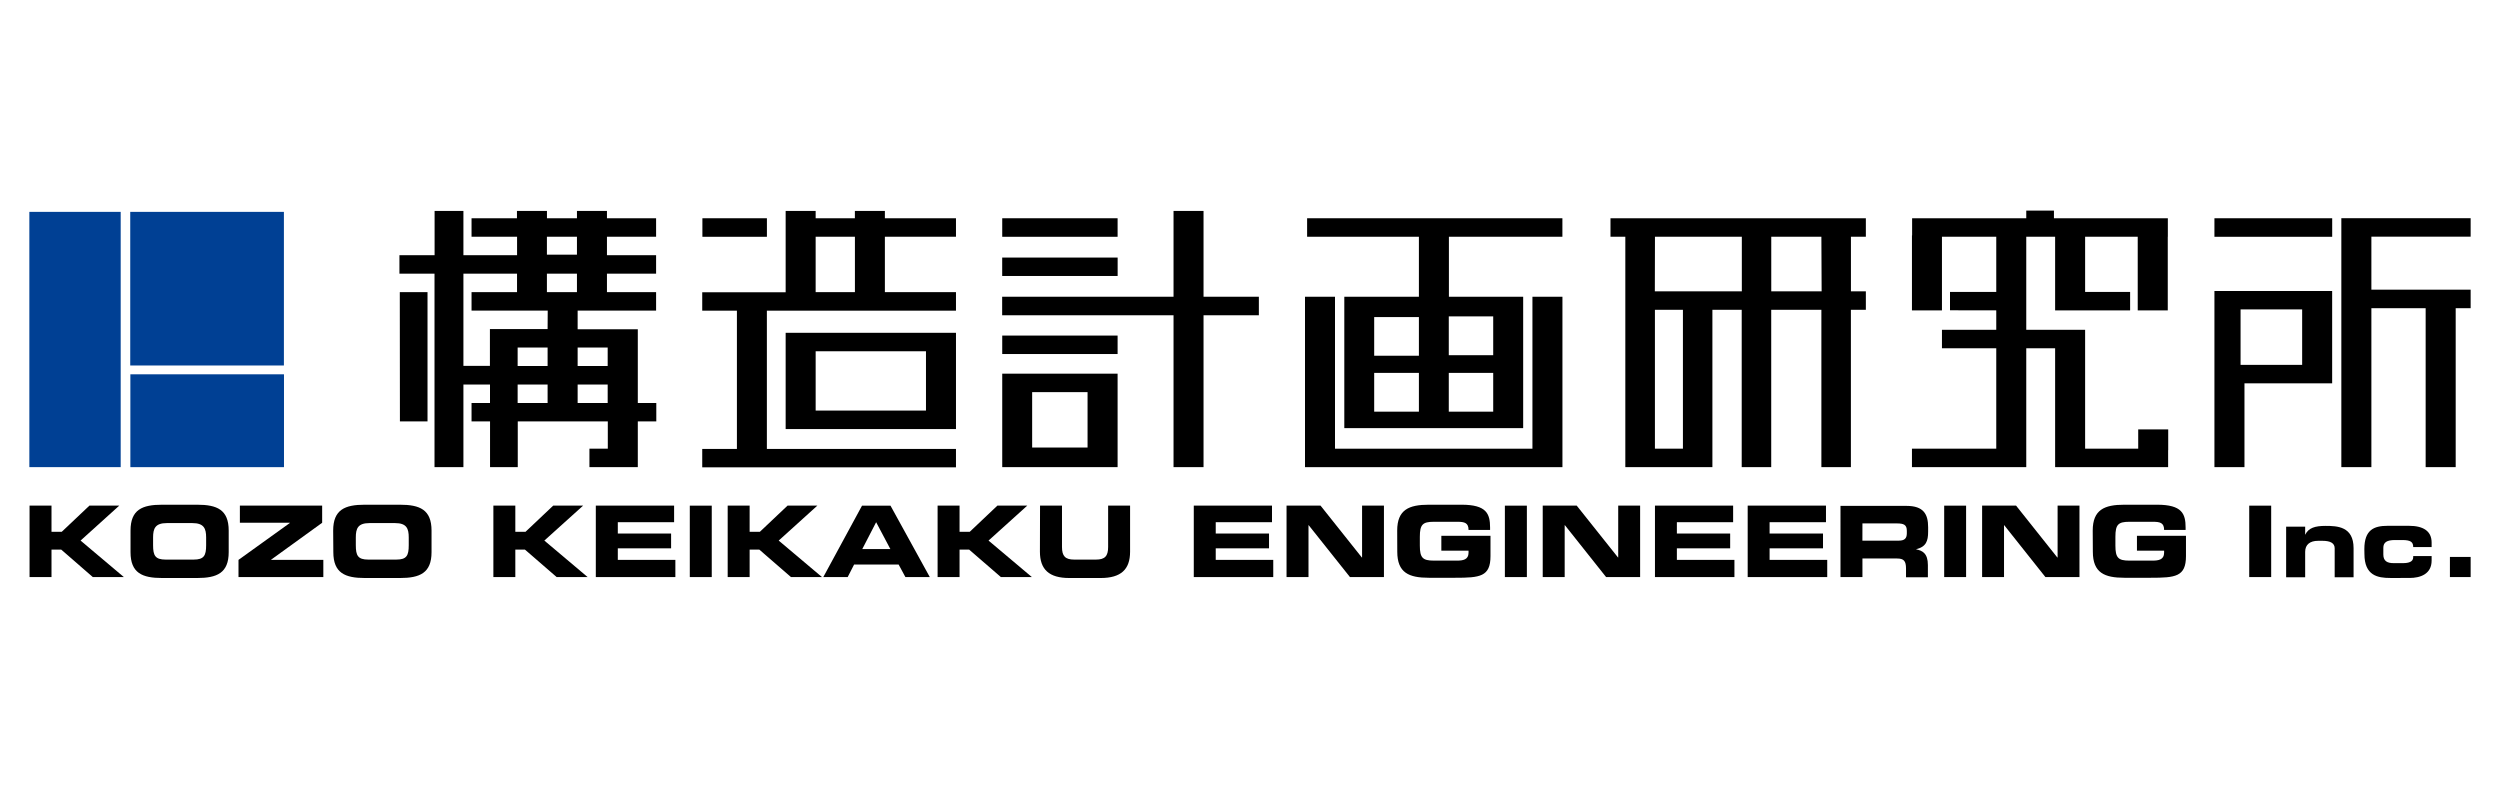 <svg xmlns="http://www.w3.org/2000/svg" xmlns:xlink="http://www.w3.org/1999/xlink" width="615" height="194" viewBox="0 0 615 194"><defs><style>.a{fill:none;}.b{clip-path:url(#a);}.c{fill:#004094;}.d{clip-path:url(#b);}</style><clipPath id="a"><rect class="a" x="7.22" y="51.81" width="600.56" height="90.38"/></clipPath><clipPath id="b"><rect class="a" x="7.22" y="51.81" width="600.57" height="90.38"/></clipPath></defs><rect class="a" width="615" height="194"/><g class="b"><rect class="c" x="7.21" y="52.12" width="22.48" height="62.79"/><rect class="c" x="32.04" y="52.12" width="37.8" height="37.79"/><rect class="c" x="32.07" y="92.08" width="37.79" height="22.84"/><path d="M459,58.24V53.69H396.18v4.55h3.65v56.68h21.42V76.21h7.21v38.71h7.26V76.21h12.34v38.71h7.26V76.21H459V71.66h-3.67V58.24Zm-45,52.14h-6.89V76.21H414Zm-6.88-52.14h21.37V71.66H407.09Zm41,13.42H435.73V58.24h12.33Z"/><polygon points="498.46 51.81 498.46 53.69 470.38 53.69 470.38 57.9 470.34 57.9 470.34 76.35 477.72 76.35 477.72 58.24 491.08 58.24 491.08 71.81 479.7 71.81 479.7 76.33 491.08 76.35 491.08 81.13 477.72 81.13 477.72 85.67 491.08 85.67 491.08 110.38 470.34 110.38 470.34 114.92 491.08 114.92 493.13 114.92 498.46 114.92 498.46 85.67 505.56 85.67 505.56 114.92 511.57 114.92 512.94 114.92 533.36 114.92 533.36 110.75 533.38 110.75 533.38 105.64 526 105.64 526 110.38 512.94 110.38 512.94 85.67 512.94 81.86 512.94 81.13 498.46 81.13 498.46 58.24 505.56 58.24 505.56 76.35 512.65 76.35 512.94 76.35 524.01 76.35 524.01 71.81 512.94 71.81 512.94 58.24 525.88 58.24 525.88 76.35 533.27 76.35 533.27 58.24 533.29 58.24 533.29 53.69 505.27 53.69 505.27 51.81 498.46 51.81"/><polygon points="22 124.38 15.19 130.82 12.67 130.82 12.67 124.38 7.27 124.38 7.27 141.96 12.67 141.96 12.67 135.2 15.06 135.2 22.83 141.96 30.47 141.96 19.82 132.98 29.34 124.38 22 124.38"/><g class="d"><path d="M37.66,132.21c0-2.19.52-3.53,3.38-3.53h6.29c2.84,0,3.38,1.34,3.38,3.53v1.92c0,2.56-.54,3.53-3.07,3.53H40.76c-2.58,0-3.1-1-3.1-3.53Zm-5.55,3.62c0,5.14,2.9,6.36,7.76,6.36H48.5c4.86,0,7.76-1.22,7.76-6.36v-5.3c0-5.17-2.9-6.37-7.76-6.37H39.87c-4.86,0-7.76,1.2-7.76,6.37Z"/><polygon points="58.67 137.73 71.29 128.66 71.29 128.6 59.01 128.6 59.01 124.38 79.25 124.38 79.25 128.6 66.68 137.69 66.68 137.73 79.54 137.73 79.54 141.96 58.67 141.96 58.67 137.73"/><path d="M87.53,132.21c0-2.19.5-3.53,3.36-3.53h6.3c2.84,0,3.36,1.34,3.36,3.53v1.92c0,2.56-.52,3.53-3.06,3.53h-6.9c-2.56,0-3.06-1-3.06-3.53ZM82,135.83c0,5.14,2.91,6.36,7.76,6.36h8.64c4.86,0,7.76-1.22,7.76-6.36v-5.3c0-5.17-2.9-6.37-7.76-6.37H89.72c-4.85,0-7.76,1.2-7.76,6.37Z"/><polygon points="121.37 124.38 126.77 124.38 126.77 130.82 129.28 130.82 136.09 124.38 143.45 124.38 133.91 132.98 144.56 141.96 136.93 141.96 129.14 135.21 126.77 135.21 126.77 141.96 121.37 141.96 121.37 124.38"/><polygon points="146.57 124.38 165.83 124.38 165.83 128.46 151.98 128.46 151.98 131.25 165.09 131.25 165.09 134.89 151.98 134.89 151.98 137.73 166.14 137.73 166.14 141.96 146.57 141.96 146.57 124.38"/><rect x="169.69" y="124.39" width="5.4" height="17.57"/><polygon points="179.01 124.38 184.41 124.38 184.41 130.82 186.93 130.82 193.74 124.38 201.07 124.38 191.56 132.98 202.21 141.96 194.58 141.96 186.8 135.21 184.41 135.21 184.41 141.96 179.01 141.96 179.01 124.38"/><path d="M215.53,128.46l3.5,6.61h-6.91Zm-13,13.5h6l1.58-3.09h10.95l1.67,3.09h6l-9.67-17.57h-7Z"/><polygon points="230.65 124.38 236.05 124.38 236.05 130.82 238.56 130.82 245.36 124.38 252.71 124.38 243.18 132.98 253.84 141.96 246.21 141.96 238.42 135.21 236.05 135.21 236.05 141.96 230.65 141.96 230.65 124.38"/><path d="M255.85,124.38h5.4v10.18c0,2.23.79,3.1,3,3.1h5.35c2.22,0,3-.87,3-3.1V124.38H278v11.34c0,4.37-2.26,6.47-7.22,6.47h-7.75c-4.95,0-7.21-2.1-7.21-6.47Z"/><polygon points="293.67 124.38 312.91 124.38 312.91 128.46 299.07 128.46 299.07 131.25 312.18 131.25 312.18 134.89 299.07 134.89 299.07 137.73 313.22 137.73 313.22 141.96 293.67 141.96 293.67 124.38"/><polygon points="316.49 124.38 324.85 124.38 335.01 137.14 335.07 137.14 335.07 124.38 340.45 124.38 340.45 141.96 332.09 141.96 321.93 129.19 321.89 129.19 321.89 141.96 316.49 141.96 316.49 124.38"/><path d="M343.71,130.53c0-5.15,2.9-6.37,7.77-6.37h8.08c6.12,0,7,2.22,7,5.64v.56h-5.3c0-1.75-1-2-2.71-2h-5.85c-2.71,0-3.42.67-3.42,3.68v2.18c0,3,.71,3.69,3.42,3.69h5.74c1.41,0,2.82-.21,2.82-1.93v-.52h-6.69v-3.65h12.09v5c0,5.08-2.64,5.32-8.7,5.32h-6.46c-4.87,0-7.77-1.21-7.77-6.4Z"/><rect x="370.2" y="124.39" width="5.41" height="17.57"/><polygon points="379.51 124.38 387.87 124.38 398.03 137.14 398.08 137.14 398.08 124.38 403.47 124.38 403.47 141.96 395.1 141.96 384.96 129.19 384.91 129.19 384.91 141.96 379.51 141.96 379.51 124.38"/><polygon points="407.12 124.38 426.35 124.38 426.35 128.46 412.51 128.46 412.51 131.25 425.62 131.25 425.62 134.89 412.51 134.89 412.51 137.73 426.67 137.73 426.67 141.96 407.12 141.96 407.12 124.38"/><polygon points="429.93 124.38 449.19 124.38 449.19 128.46 435.32 128.46 435.32 131.25 448.46 131.25 448.46 134.89 435.32 134.89 435.32 137.73 449.5 137.73 449.5 141.96 429.93 141.96 429.93 124.38"/><path d="M458.16,128.76h8.43c1.71,0,2.49.3,2.49,1.83v.59c0,1.26-.54,1.82-2,1.82h-8.93Zm-5.4,13.2h5.4v-4.57h8.51c1.66,0,2.21.6,2.21,2.47V142h5.38v-3c0-2.86-1.33-3.57-2.94-3.87v0c2.48-.6,3-2,3-4.33v-1.12c0-3.18-1.12-5.23-5.29-5.23H452.76Z"/><rect x="478.27" y="124.39" width="5.39" height="17.57"/><polygon points="487.6 124.38 495.95 124.38 506.1 137.14 506.17 137.14 506.17 124.38 511.55 124.38 511.55 141.96 503.17 141.96 493.03 129.19 492.99 129.19 492.99 141.96 487.6 141.96 487.6 124.38"/><path d="M514.81,130.53c0-5.15,2.89-6.37,7.75-6.37h8.1c6.12,0,7,2.22,7,5.64v.56h-5.29c0-1.75-1-2-2.73-2h-5.83c-2.72,0-3.42.67-3.42,3.68v2.18c0,3,.7,3.69,3.42,3.69h5.73c1.42,0,2.83-.21,2.83-1.93v-.52h-6.68v-3.65h12.06v5c0,5.08-2.63,5.32-8.68,5.32h-6.48c-4.86,0-7.75-1.21-7.75-6.4Z"/><rect x="553.31" y="124.39" width="5.4" height="17.57"/><path d="M562.39,129.56h4.68v2h0c.83-1.72,2.45-2.19,5-2.19,2.88,0,6.91.13,6.91,5.48V142h-4.65v-7.13c0-1.22-1-1.83-3-1.83h-1.08c-2,0-3.18.93-3.18,2.71V142h-4.68Z"/><path d="M581.63,135.08c0-4.72,2.33-5.73,5.72-5.73h5.26c3.47,0,5.57,1.26,5.57,4.12v1.11h-4.53c0-1.26-.65-1.73-2.68-1.73h-1.81c-1.94,0-2.86.54-2.86,1.91v1.66c0,1.62,1,2.11,2.48,2.11h2.37c1.32,0,2.5-.3,2.5-1.45v-.29h4.53v1.1c0,3.33-2.77,4.29-5.44,4.29H588c-3.1,0-6.35-.59-6.35-5.9Z"/><rect x="602.68" y="137" width="5.1" height="4.96"/><rect x="544.75" y="53.69" width="28.97" height="4.56"/><polygon points="607.78 58.22 607.78 53.68 575.97 53.68 575.97 55.3 575.97 58.22 575.97 114.92 583.36 114.92 583.36 75.82 596.71 75.82 596.71 114.92 604.1 114.92 604.1 75.82 607.78 75.82 607.78 71.26 583.36 71.26 583.36 58.22 607.78 58.22"/><path d="M545.68,71.59h-.93v43.33h7.39V94.3h21.57V71.59h-28Zm20.65,18.17H551.18V76.12h15.15Z"/><path d="M321.55,53.69v4.55h27.5V73H330.7v32.32h44V73H356.43V58.24h27.92V53.69Zm27.5,47.58h-11V91.73h11Zm0-13.76h-11V78h11Zm18.28,13.76H356.4V91.73h10.93Zm0-13.89H356.4V77.83h10.93Z"/><polygon points="376.98 110.38 328.41 110.38 328.41 73 321.03 73 321.03 114.92 326.38 114.92 328.41 114.92 376.98 114.92 378.24 114.92 384.36 114.92 384.36 73 376.98 73 376.98 110.38"/><rect x="246.55" y="53.69" width="28.38" height="4.56"/><rect x="246.54" y="63.36" width="28.4" height="4.53"/><path d="M246.55,114.92h28.38v-23H246.55Zm7.36-18.46h13.63v13.63H253.91Z"/><polygon points="296.07 73 296.07 51.89 288.69 51.89 288.69 73 246.53 73 246.53 77.56 288.69 77.56 288.69 114.92 296.07 114.92 296.07 77.56 309.68 77.56 309.68 73 296.07 73"/><rect x="246.55" y="82.55" width="28.38" height="4.54"/><path d="M235.17,58.24V53.69l-17.49,0v-1.8H210.3v1.8h-9.65v-1.8h-7.38v20H172.75v4.54h8.53v34h-8.53v4.54h62.42v-4.54H188.65v-34h46.52V71.87H217.68V58.23ZM210.31,71.87h-9.66V58.24h9.66Z"/><rect x="172.79" y="53.69" width="15.87" height="4.56"/><path d="M193.27,105.55h41.9V81.87h-41.9Zm7.38-19.14h27.14V101H200.65Z"/><path d="M161.4,58.24V53.69H149.31v-1.8h-7.38v1.8h-7.38v-1.8h-7.38v1.8H116v4.55h11.2v4.54H114V51.89h-7.09V62.78H98.26v4.54h8.63v47.6H114V94.59h6.54v4.55H116v4.53h4.55v11.25h6.82V103.67h22.15v6.71H145v4.54h11.9V103.67h4.55V99.14h-4.55V81H142.1V76.41h19.3V71.87H149.31V67.32H161.4V62.78H149.31V58.24Zm-26.69,40.9h-7.37V94.59h7.37Zm0-9.1h-7.37V85.5h7.37Zm0-9.09H120.52V90H114V67.32h13.19v4.55H116v4.54h18.74Zm7.22-9.08h-7.39V67.32h7.39Zm0-9.22h-7.39V58.24h7.39Zm7.56,36.49H142.1V94.59h7.39Zm0-9.1H142.1V85.5h7.39Z"/><polygon points="98.38 103.67 105.17 103.67 105.17 71.87 98.35 71.87 98.38 103.67"/></g></g></svg>